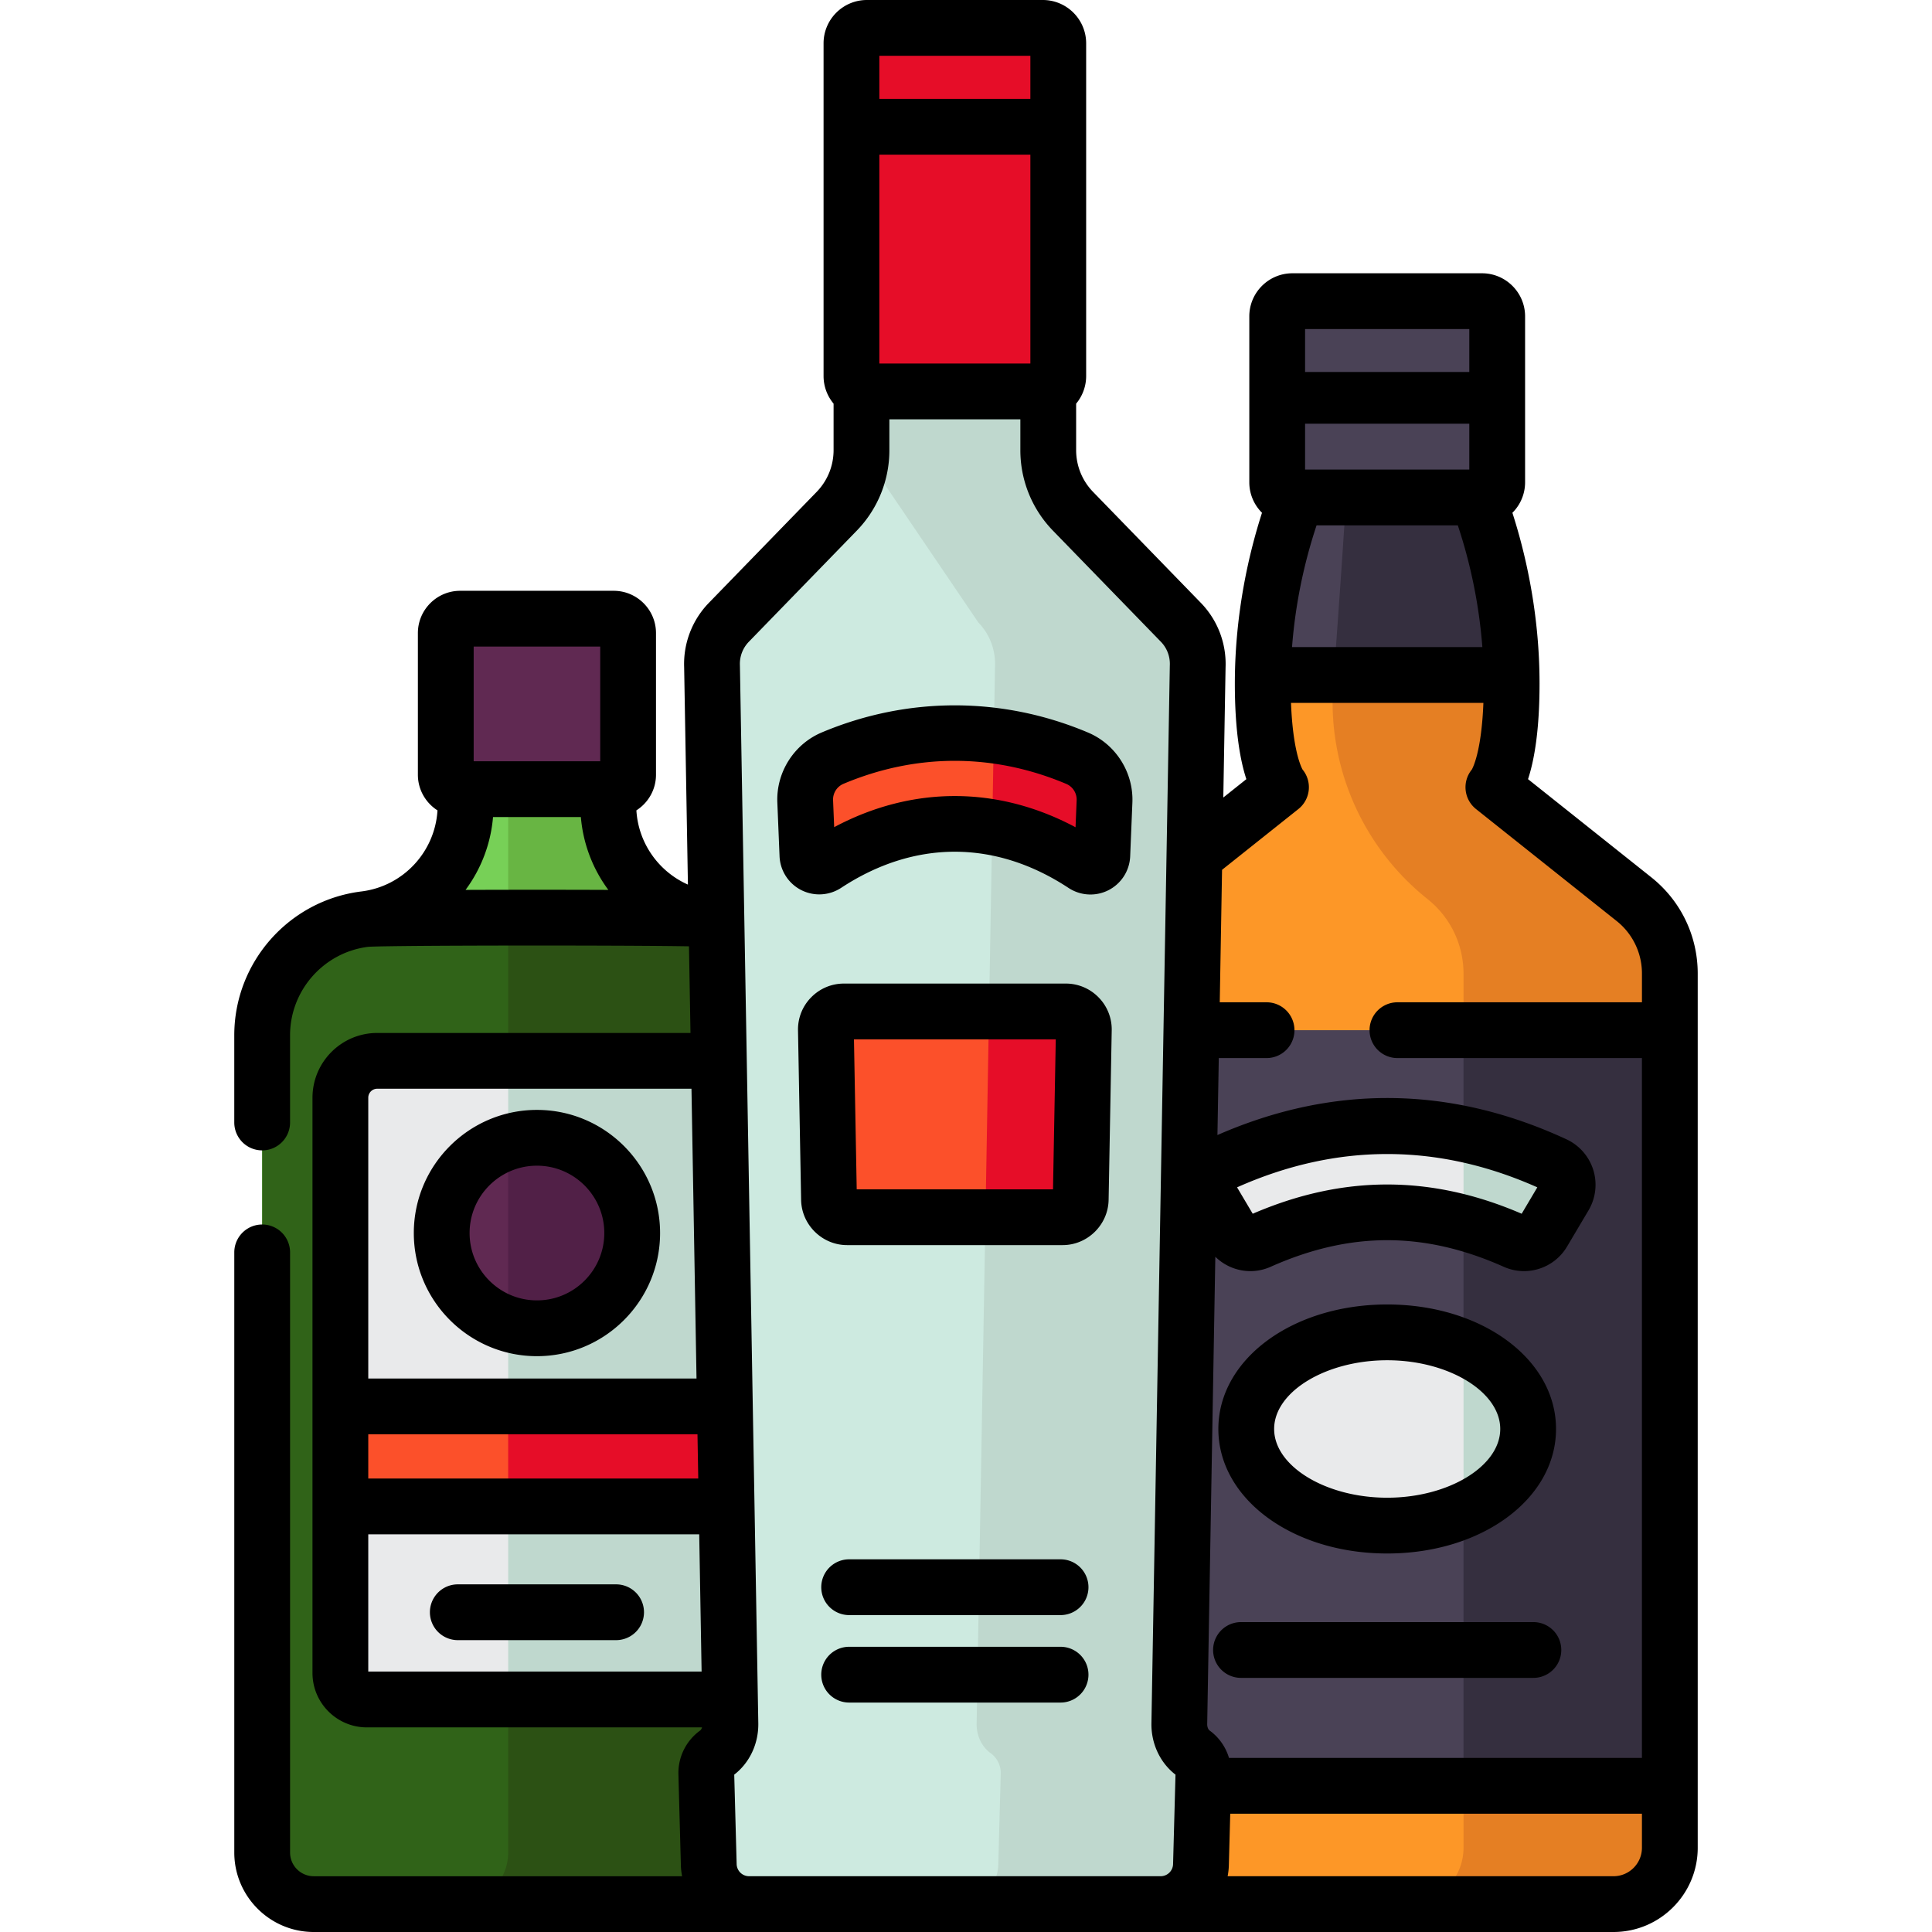 <svg xmlns="http://www.w3.org/2000/svg" version="1.1" xmlns:xlink="http://www.w3.org/1999/xlink" xmlns:svgjs="http://svgjs.com/svgjs" width="512" height="512" x="0" y="0" viewBox="0 0 512 512" style="enable-background:new 0 0 512 512" xml:space="preserve" class=""><g><path d="M395.764 208.626s4.838-4.875 4.838-27.473c0-32.797-12.114-56.44-12.114-56.44h-41.735s-12.114 23.643-12.114 56.44c0 22.598 4.838 27.473 4.838 27.473l-37.248 29.657a25.219 25.219 0 0 0-9.51 19.728v231.666c0 8.246 6.685 14.931 14.931 14.931h119.94c8.246 0 14.931-6.685 14.931-14.931V258.011a25.217 25.217 0 0 0-9.51-19.728l-37.247-29.657z" style="" fill="#fd9727" data-original="#fd9727"></path><path d="m433.012 238.283-37.248-29.657s4.838-4.875 4.838-27.473c0-32.797-12.114-56.44-12.114-56.44h-31.306c-1.038 17.455-2.545 38.744-3.851 56.401a66.783 66.783 0 0 0 25.008 57.169 25.219 25.219 0 0 1 9.51 19.728v231.666c0 8.246-6.685 14.931-14.931 14.931h54.673c8.246 0 14.931-6.685 14.931-14.931V258.011a25.217 25.217 0 0 0-9.51-19.728z" style="" fill="#e57f23" data-original="#e57f23"></path><path d="M292.721 273.01h149.8v200.25h-149.8zM400.576 178.879c-.539-31.608-12.088-54.167-12.088-54.167h-41.735s-11.549 22.559-12.088 54.167h65.911z" style="" fill="#4a4256" data-original="#4a4256"></path><path d="M161.195 213.369v-49.413h-37.798v49.413c0 15.364-11.451 28.319-26.699 30.205-15.545 1.923-27.219 15.13-27.219 30.793v216.571c0 7.55 6.12 13.67 13.67 13.67h118.292c7.55 0 13.67-6.12 13.67-13.67V274.367c0-15.663-11.674-28.87-27.219-30.793-15.246-1.887-26.697-14.841-26.697-30.205z" style="" fill="#77d057" data-original="#77d057"></path><path d="M187.894 243.574c-15.248-1.886-26.699-14.841-26.699-30.205v-49.413h-26.52v326.982c0 7.55-6.12 13.67-13.67 13.67h80.438c7.55 0 13.67-6.12 13.67-13.67V274.367c0-15.663-11.674-28.87-27.219-30.793z" style="" fill="#68b543" data-original="#68b543"></path><path d="M162.635 209.133h-40.677a3.82 3.82 0 0 1-3.82-3.82v-37.536a3.82 3.82 0 0 1 3.82-3.82h40.677a3.82 3.82 0 0 1 3.82 3.82v37.536a3.82 3.82 0 0 1-3.82 3.82z" style="" fill="#602952" data-original="#602952"></path><path d="M96.699 243.574c-15.545 1.923-27.219 15.13-27.219 30.794v216.571c0 7.55 6.12 13.67 13.67 13.67h118.292c7.55 0 13.67-6.12 13.67-13.67V274.367c0-15.663-11.674-28.87-27.219-30.794-4.101-.507-87.092-.507-91.194.001z" style="" fill="#306318" data-original="#306318"></path><path d="M213.933 265.874a30.87 30.87 0 0 0-3.334-7.626 31.053 31.053 0 0 0-22.705-14.674c-2.292-.283-29.197-.409-53.219-.375v247.74c0 7.549-6.12 13.669-13.669 13.67h80.436c3.303 0 6.332-1.171 8.695-3.122a13.663 13.663 0 0 0 4.975-10.548V274.367a30.993 30.993 0 0 0-1.179-8.493z" style="" fill="#2c5114" data-original="#2c5114"></path><path d="M194.389 443.356V290.902c0-5.396-4.374-9.77-9.77-9.77H99.973c-5.396 0-9.77 4.374-9.77 9.77v152.454a7.024 7.024 0 0 0 7.024 7.024h90.138a7.024 7.024 0 0 0 7.024-7.024z" style="" fill="#e9eaeb" data-original="#e9eaeb"></path><path d="M134.675 450.38h52.691a7.024 7.024 0 0 0 7.024-7.024V290.902c0-5.396-4.374-9.77-9.77-9.77h-49.945V450.38z" style="" fill="#bfd8ce" data-original="#bfd8ce"></path><circle cx="142.291" cy="326.77" r="25.24" style="" fill="#602952" data-original="#602952"></circle><path d="M134.675 350.835a25.22 25.22 0 0 0 7.621 1.174c13.94 0 25.24-11.301 25.24-25.24 0-13.94-11.3-25.24-25.24-25.24-2.657 0-5.216.413-7.621 1.174v48.132z" style="" fill="#512047" data-original="#512047"></path><path d="M90.201 372.72h104.19v26.501H90.201z" style="" fill="#fc502a" data-original="#fc502a"></path><path d="M134.671 372.72h59.714v26.501h-59.714z" style="" fill="#e60d28" data-original="#e60d28" class=""></path><path d="M316.24 464.604c-2.467-1.788-3.762-4.785-3.709-7.831l4.871-280.214a15.746 15.746 0 0 0-4.439-11.621l-28.571-29.412a23.323 23.323 0 0 1-6.594-16.252V7.412H228.3v111.862a23.323 23.323 0 0 1-6.594 16.252l-28.571 29.412a15.746 15.746 0 0 0-4.439 11.621l4.871 280.214c.053 3.046-1.242 6.043-3.709 7.831a6.488 6.488 0 0 0-2.679 5.447l.652 24.137c.157 5.8 4.904 10.42 10.706 10.42h109.024c5.802 0 10.549-4.62 10.706-10.42l.652-24.137a6.488 6.488 0 0 0-2.679-5.447z" style="" fill="#cdeae0" data-original="#cdeae0"></path><path d="M316.24 464.604c-2.467-1.788-3.762-4.785-3.709-7.831l4.871-280.214a15.746 15.746 0 0 0-4.439-11.621l-28.571-29.412a23.323 23.323 0 0 1-6.594-16.252V7.412H228.3v108.992a9.35 9.35 0 0 0 1.61 5.245l29.341 43.288a15.746 15.746 0 0 1 4.439 11.621l-4.871 280.214c-.053 3.046 1.242 6.043 3.709 7.831a6.488 6.488 0 0 1 2.679 5.447l-.652 24.137c-.157 5.8-4.904 10.42-10.706 10.42h53.711c5.802 0 10.549-4.62 10.706-10.42l.652-24.137a6.484 6.484 0 0 0-2.678-5.446z" style="" fill="#bfd8ce" data-original="#bfd8ce"></path><path d="M276.36 103.73h-46.624a4.092 4.092 0 0 1-4.091-4.091V11.483a4.092 4.092 0 0 1 4.091-4.091h46.624a4.092 4.092 0 0 1 4.091 4.091v88.156a4.092 4.092 0 0 1-4.091 4.091z" style="" fill="#e60d28" data-original="#e60d28" class=""></path><path d="M218.849 229.115c21.941-14.419 46.444-14.42 68.396.028 2.046 1.346 4.776-.047 4.877-2.494l.587-14.259a11.9 11.9 0 0 0-7.255-11.454c-21.027-8.869-43.767-8.881-64.805-.023a11.9 11.9 0 0 0-7.262 11.457l.587 14.25c.1 2.446 2.829 3.839 4.875 2.495zM281.604 322.575h-57.112a4.799 4.799 0 0 1-4.798-4.711l-.824-44.931a4.8 4.8 0 0 1 4.798-4.887h58.761a4.799 4.799 0 0 1 4.798 4.887l-.824 44.931a4.8 4.8 0 0 1-4.799 4.711z" style="" fill="#fc502a" data-original="#fc502a"></path><path d="M387.851 273.01h54.673v200.25h-54.673z" style="" fill="#352f3f" data-original="#352f3f"></path><path d="M401.524 328.965c-22.868-10.202-44.885-10.226-67.808 0-2.708 1.208-5.893.166-7.405-2.385l-5.693-9.603c-1.779-3.001-.561-6.879 2.605-8.344 29.491-13.648 59.289-13.654 88.793 0 3.166 1.465 4.385 5.343 2.606 8.344l-5.693 9.603c-1.511 2.552-4.697 3.593-7.405 2.385z" style="" fill="#e9eaeb" data-original="#e9eaeb"></path><ellipse cx="367.621" cy="378.69" rx="37.35" ry="25.606" style="" fill="#e9eaeb" data-original="#e9eaeb"></ellipse><path d="M387.849 357.174v43.041c10.298-4.559 17.122-12.491 17.122-21.52 0-9.03-6.824-16.962-17.122-21.521zM412.017 308.633c-8.038-3.72-16.098-6.418-24.168-8.111v23.538c4.534 1.227 9.087 2.857 13.675 4.904 2.708 1.208 5.894.167 7.406-2.384l5.693-9.603c1.779-3.001.56-6.878-2.606-8.344z" style="" fill="#bfd8ce" data-original="#bfd8ce"></path><path d="M400.576 178.879c-.488-28.635-10.013-49.843-11.8-53.579l-.04-.083a19.707 19.707 0 0 0-.141-.29l-.107-.215h-31.306c-.995 16.728-2.42 36.968-3.687 54.167h47.081z" style="" fill="#352f3f" data-original="#352f3f"></path><path d="M392.747 131.834h-50.254a4.025 4.025 0 0 1-4.025-4.025V83.838a4.025 4.025 0 0 1 4.025-4.025h50.254a4.025 4.025 0 0 1 4.025 4.025v43.972a4.025 4.025 0 0 1-4.025 4.024z" style="" fill="#4a4256" data-original="#4a4256"></path><path d="M282.428 268.047h-20.329l-.948 54.528h20.452a4.799 4.799 0 0 0 4.798-4.711l.824-44.931a4.797 4.797 0 0 0-4.797-4.886zM285.454 200.936a84.382 84.382 0 0 0-22.084-5.971l-.421 24.23c8.269 1.473 16.446 4.781 24.296 9.948 2.046 1.346 4.776-.047 4.877-2.494l.587-14.259a11.901 11.901 0 0 0-7.255-11.454z" style="" fill="#e60d28" data-original="#e60d28" class=""></path><path d="M163.273 419.871H121.32a7.39 7.39 0 1 0 0 14.782h41.953a7.39 7.39 0 1 0 0-14.782zM281.062 413.235h-56.029a7.39 7.39 0 1 0 0 14.782h56.029a7.39 7.39 0 1 0 0-14.782zM281.062 436.414h-56.029a7.39 7.39 0 1 0 0 14.782h56.029a7.39 7.39 0 1 0 0-14.782zM406.364 429.873h-77.487a7.39 7.39 0 1 0 0 14.782h77.487a7.39 7.39 0 1 0 0-14.782zM142.297 294.137c-17.993 0-32.632 14.638-32.632 32.632 0 17.993 14.638 32.632 32.632 32.632s32.632-14.638 32.632-32.632c-.001-17.994-14.639-32.632-32.632-32.632zm0 50.48c-9.842 0-17.849-8.007-17.849-17.849s8.007-17.849 17.849-17.849 17.849 8.007 17.849 17.849c0 9.843-8.007 17.849-17.849 17.849zM288.326 194.126c-22.744-9.592-47.797-9.602-70.545-.025-7.375 3.105-12.109 10.569-11.779 18.573l.587 14.249a10.549 10.549 0 0 0 5.714 8.939 10.565 10.565 0 0 0 10.605-.571c19.436-12.772 40.841-12.763 60.273.025a10.55 10.55 0 0 0 5.802 1.735c1.645 0 3.294-.384 4.805-1.158a10.554 10.554 0 0 0 5.719-8.941l.587-14.258c.329-7.998-4.4-15.46-11.768-18.568zm-3.297 25.106c-10.327-5.515-21.164-8.272-32.004-8.272-10.822 0-21.646 2.749-31.959 8.247l-.294-7.142a4.525 4.525 0 0 1 2.745-4.341c19.321-8.135 39.745-8.127 59.065.022a4.524 4.524 0 0 1 2.742 4.34l-.295 7.146zM282.428 260.656h-58.76c-3.299 0-6.388 1.296-8.699 3.65s-3.55 5.466-3.489 8.763l.824 44.932c.121 6.598 5.589 11.966 12.188 11.966h57.112c6.599 0 12.066-5.368 12.188-11.966l.824-44.93a12.097 12.097 0 0 0-3.489-8.764 12.096 12.096 0 0 0-8.699-3.651zm-3.37 54.528h-52.021l-.729-39.745h53.479l-.729 39.745zM367.62 411.692c25.089 0 44.742-14.494 44.742-32.997s-19.653-32.997-44.742-32.997-44.742 14.494-44.742 32.997c.001 18.503 19.653 32.997 44.742 32.997zm0-51.212c16.239 0 29.959 8.341 29.959 18.214s-13.719 18.214-29.959 18.214-29.959-8.341-29.959-18.214c.001-9.873 13.72-18.214 29.959-18.214z" fill="#000000" data-original="#000000" class=""></path><path d="M427.591 512c12.308 0 22.323-10.014 22.323-22.322V258.011c0-9.989-4.482-19.288-12.297-25.511l-32.672-26.014c1.635-4.971 3.05-12.873 3.05-25.333 0-18.826-3.835-34.84-7.195-45.259a11.381 11.381 0 0 0 3.365-8.084V83.838c0-6.295-5.122-11.416-11.416-11.416h-50.254c-6.295 0-11.416 5.122-11.416 11.416v43.972c0 3.156 1.288 6.016 3.365 8.084-3.36 10.419-7.195 26.433-7.195 45.259 0 12.461 1.416 20.363 3.05 25.333l-6.109 4.864.601-34.584a23.238 23.238 0 0 0-6.527-16.978l-28.571-29.411a15.852 15.852 0 0 1-4.505-11.102v-12.303a11.426 11.426 0 0 0 2.654-7.332V11.483C287.842 5.151 282.691 0 276.36 0h-46.624c-6.332 0-11.483 5.151-11.483 11.483v88.156c0 2.786.998 5.341 2.654 7.332v12.304c0 4.169-1.6 8.111-4.504 11.102l-28.572 29.412a23.24 23.24 0 0 0-6.526 16.98l1.002 57.659c-7.73-3.431-13.131-10.954-13.657-19.669 3.118-1.993 5.195-5.478 5.195-9.445v-37.536c0-6.182-5.03-11.211-11.212-11.211h-40.677c-6.182 0-11.212 5.029-11.212 11.211v37.536c0 3.967 2.077 7.451 5.195 9.445-.663 10.995-9.087 20.109-20.144 21.481l-.006.001c-19.214 2.377-33.703 18.769-33.703 38.129v23.103a7.39 7.39 0 1 0 14.782 0V274.37c0-11.886 8.878-21.954 20.662-23.449.724-.057 2.574-.107 5.27-.15h.025l2.121-.03.78-.009.423-.005.642-.007.636-.007c17.355-.178 52.359-.179 69.72 0l.856.009.421.005.639.008.565.007c1.088.014 2.076.029 2.96.044l.399 22.959H99.973c-9.463 0-17.161 7.698-17.161 17.161V443.36c0 7.949 6.467 14.415 14.415 14.415h88.818c-.114.368-.292.678-.526.848a13.889 13.889 0 0 0-5.73 11.632l.653 24.137c.026.968.147 1.908.315 2.829H83.15a6.285 6.285 0 0 1-6.278-6.278V331.896a7.39 7.39 0 1 0-14.782 0v159.043c0 11.613 9.448 21.061 21.061 21.061h344.44s-.001 0 0 0c0 0-.001 0 0 0M125.529 171.348h33.535v30.393h-33.535v-30.393zm7.153 64.456h-.054c-3.144.006-6.225.016-9.187.028h-.064a37.706 37.706 0 0 0 7.281-19.309h23.277a37.706 37.706 0 0 0 7.281 19.309c-8.955-.037-19.019-.047-28.534-.028zm-35.087 55.098a2.381 2.381 0 0 1 2.378-2.378h83.276l1.335 76.804H97.595v-74.426zm0 89.209h87.246l.204 11.718h-87.45v-11.718zm0 62.877v-36.377h87.706l.632 36.377H97.595zM233.036 14.783h40.023v11.418h-40.023V14.783zm0 26.201h40.023v55.354h-40.023V40.984zm77.841 453.005a3.3 3.3 0 0 1-3.316 3.228H198.536a3.3 3.3 0 0 1-3.317-3.228l-.64-23.687c4.096-3.164 6.472-8.232 6.378-13.657l-4.87-280.214-.005-.176.005.176-.005-.176a8.393 8.393 0 0 1 2.355-6.166l28.572-29.412a30.559 30.559 0 0 0 8.683-21.402v-8.153h34.714v8.153a30.557 30.557 0 0 0 8.684 21.402l28.572 29.412a8.396 8.396 0 0 1 2.356 6.167l-.005.175c0 .004 0-.004 0 0l-4.871 280.214c-.094 5.425 2.282 10.492 6.378 13.657l-.643 23.687zM345.86 87.204h43.521v11.373H345.86V87.204zm0 25.075h43.521v12.164H345.86v-12.164zm3.044 26.947h37.434a135.354 135.354 0 0 1 6.504 32.262h-50.441a135.311 135.311 0 0 1 6.503-32.262zm86.226 350.452c0 4.157-3.382 7.54-7.54 7.54H325.339c.168-.922.289-1.861.315-2.829l.371-13.733h109.104l.001 9.022zm0-224.061h-64.792a7.39 7.39 0 1 0 0 14.782h64.792v185.472H325.701c-.865-2.878-2.629-5.444-5.124-7.253-.405-.295-.669-.985-.656-1.717l2.153-123.85a13.264 13.264 0 0 0 9.289 3.809c1.802 0 3.627-.37 5.365-1.145 21.077-9.403 40.71-9.402 61.785 0h.001c6.129 2.732 13.341.427 16.774-5.365l5.693-9.603a13.286 13.286 0 0 0 1.257-10.697 13.323 13.323 0 0 0-7.116-8.125c-30.682-14.2-61.784-14.571-92.487-1.127l.355-20.399h12.664a7.39 7.39 0 1 0 0-14.782h-12.407l.61-35.106 20.226-16.103a7.393 7.393 0 0 0 1.114-10.466c-.341-.6-2.577-5-3.068-17.671h50.987c-.491 12.671-2.727 17.071-3.068 17.671a7.388 7.388 0 0 0 1.114 10.466l37.248 29.657a17.737 17.737 0 0 1 6.723 13.946v7.606h-.003zm-31.872 56.037c-23.965-10.335-47.308-10.336-71.274 0l-4.149-6.998c26.41-11.768 53.163-11.768 79.571 0l-4.148 6.998zm1.277.561-.007-.003a.049.049 0 0 0 .007.003z" fill="#000000" data-original="#000000" class=""></path></g></svg>